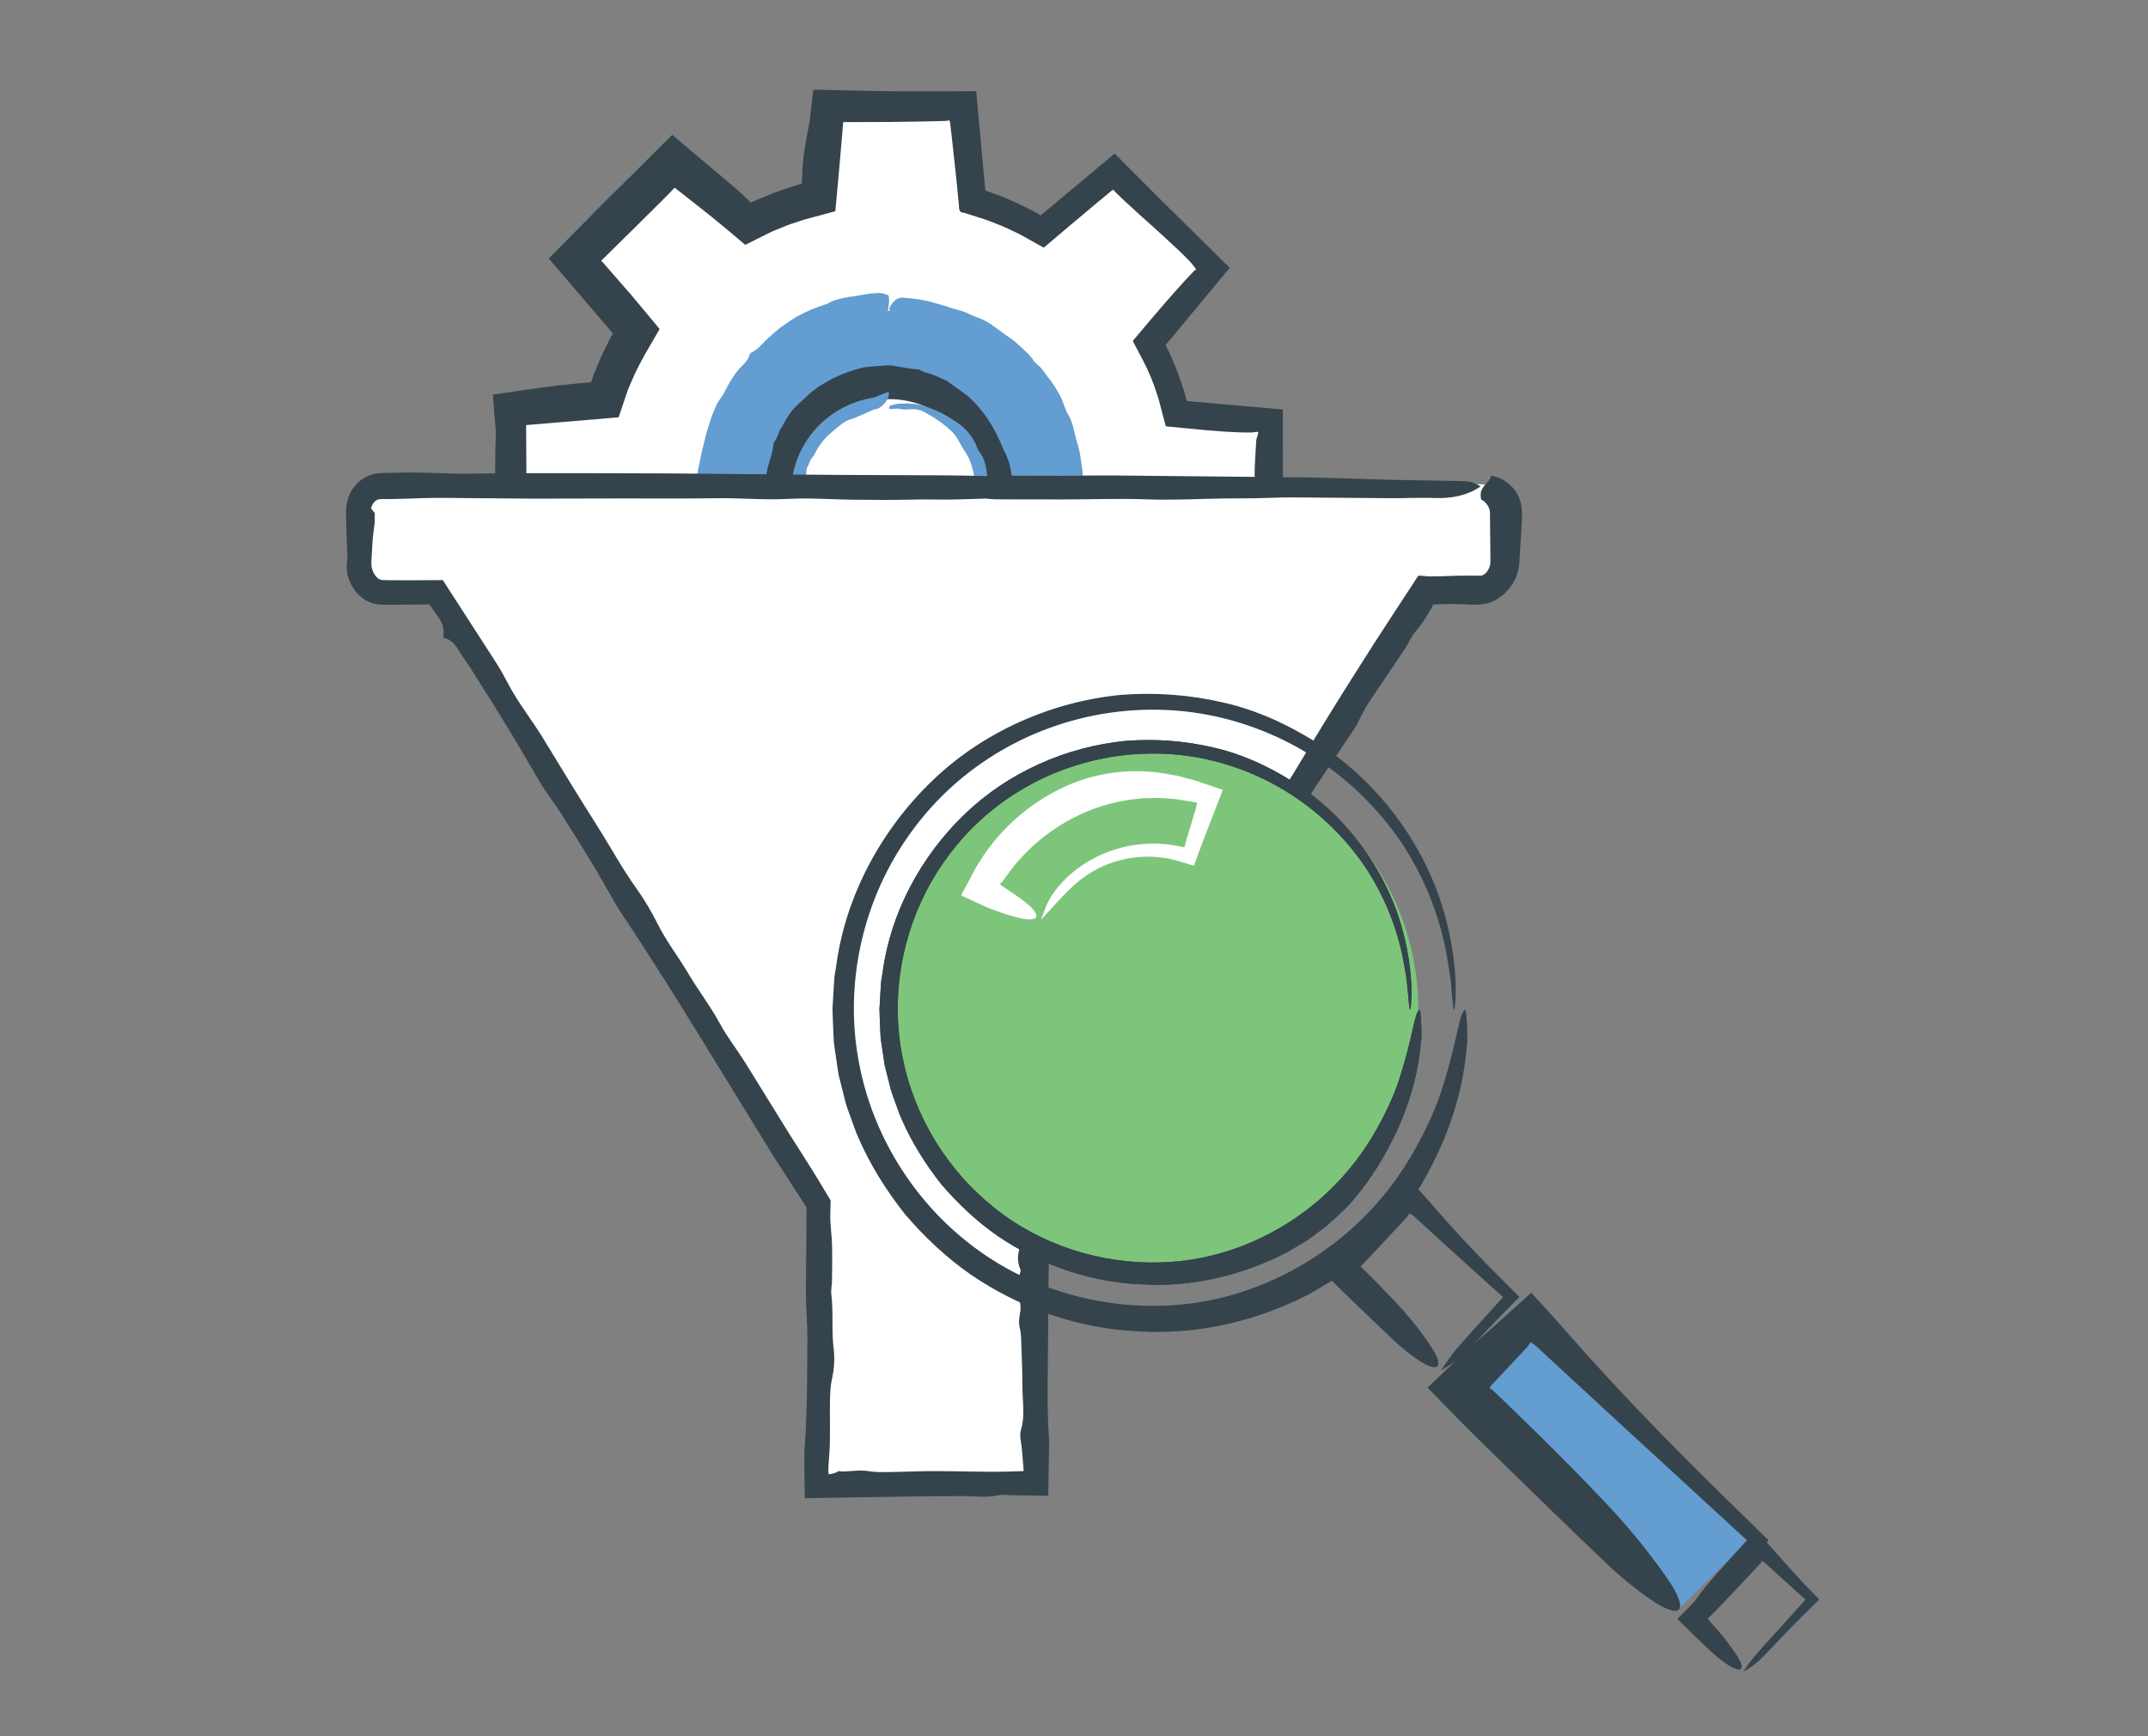 <?xml version="1.0" encoding="utf-8"?>
<!-- Generator: Adobe Illustrator 16.0.0, SVG Export Plug-In . SVG Version: 6.00 Build 0)  -->
<!DOCTYPE svg PUBLIC "-//W3C//DTD SVG 1.1//EN" "http://www.w3.org/Graphics/SVG/1.1/DTD/svg11.dtd">
<svg version="1.1" id="Layer_2" xmlns="http://www.w3.org/2000/svg" xmlns:xlink="http://www.w3.org/1999/xlink" x="0px" y="0px"
	 width="235px" height="190px" viewBox="0 0 235 190" enable-background="new 0 0 235 190" xml:space="preserve">
<rect x="0" y="0" width="235" height="190" fill="#808080" stroke="none"/>
<g>
	<g>
		<g>
			<g>
				<path fill="#FFFFFF" d="M104.179,94.676H88.992l-0.88-10.624c-2.669-0.783-5.206-1.904-7.58-3.343l-7.846,6.641L61.952,76.612
					l6.887-8.136c-1.33-2.439-2.331-5.021-2.994-7.723l-10.244-0.853l0.002-15.187l10.626-0.887
					c0.783-2.666,1.903-5.201,3.337-7.572l-6.638-7.848l10.739-10.734l8.136,6.89c2.434-1.331,5.019-2.33,7.72-2.993l0.854-10.246
					h15.183l0.89,10.629c2.657,0.784,5.199,1.901,7.572,3.338l7.848-6.637l10.731,10.733l-6.886,8.139
					c1.33,2.438,2.33,5.022,2.992,7.724l10.244,0.853v15.188l-10.625,0.885c-0.787,2.662-1.904,5.205-3.345,7.574l6.638,7.848
					L120.885,88.33l-8.137-6.889c-2.436,1.33-5.021,2.332-7.722,2.999L104.179,94.676z"/>
				<g>
					<g>
						<path fill="#35434C" d="M86.943,85.922c-0.049-0.106-0.102-0.314-0.135-0.339l-0.094-0.115
							c-0.054-0.068-0.092-0.124-0.118-0.181c-0.021-0.06-0.147-0.035-0.2-0.068c-0.079-0.024-0.106-0.041-0.222-0.093
							c-0.54-0.19-1.049-0.462-1.558-0.721c-0.509-0.261-1.018-0.508-1.506-0.79c-0.555-0.311-1.067-0.583-1.572-0.829
							c-0.11-0.054-0.285-0.14-0.348-0.156c-0.053-0.011-0.105-0.016-0.156-0.011c-0.102,0.01-0.193,0.055-0.25,0.163
							c-0.051,0.058-0.081,0.18-0.126,0.219c-0.023,0.022-0.05,0.035-0.083,0.042c-0.022,0.008-0.024-0.003-0.067,0.017
							c-0.075,0.044-0.146,0.086-0.213,0.125c-1.138,0.61-2.207,1.336-3.248,2.117c-1.105,0.835-1.816,1.417-3.603,2.896
							l-0.822,0.678c-5.3-5.431-6.787-6.898-12.179-12.2l3.194-3.868l2.521-3.098l0.629-0.775L67,68.667l0.123-0.162
							c0.292-0.195-0.01-0.462-0.113-0.69l-0.208-0.388c-0.084-0.151-0.162-0.307-0.23-0.467l-0.429-0.949
							c-0.301-0.627-0.545-1.277-0.785-1.931l-0.303-0.812l-0.217-0.7L64.751,62.3c-0.025-0.092-0.042-0.193-0.159-0.164
							l-0.849-0.056l-1.653-0.13l-7.974-0.684l0.074-11.992c0.002-0.907,0.128-1.768,0.002-2.691
							c-0.1-1.055-0.186-2.197-0.261-3.405c1.752-0.252,3.503-0.504,5.259-0.757c1.249-0.174,2.505-0.315,3.766-0.438l1.661-0.151
							c0.017-0.003,0.04,0.009,0.05-0.03l0.01-0.021l0.006-0.012l0.072-0.21c0.102-0.324,0.228-0.639,0.361-0.951
							c0.269-0.623,0.498-1.264,0.801-1.871l0.822-1.679l0.311-0.545c0.018-0.036-0.031-0.052-0.044-0.078l-1.125-1.32l-5.845-6.827
							l6.429-6.504l3.154-3.108l3.925-3.924l6.22,5.257c0.226,0.191,0.467,0.367,0.683,0.565l1.375,1.271
							c0.332,0.298,0.186,0.19,0.231,0.245c0.011,0.019,0.02,0.063,0.043,0.067c0.025-0.001,0.056-0.004,0.089-0.01l0.025-0.005
							c0.014-0.004-0.008,0.01,0.096-0.04l0.449-0.211l1.842-0.743c0.615-0.243,1.251-0.431,1.874-0.652
							c0.311-0.113,0.626-0.213,0.946-0.295l0.227-0.066c0.126-0.005,0.093-0.117,0.088-0.195c-0.014,0.08,0.015-0.363,0.029-0.655
							l0.045-0.941c0.043-1.007,0.206-2.017,0.392-3.029l0.283-1.521l0.067-0.381l0.032-0.191l0.042-0.313l0.159-1.311l0.197-1.789
							l5.19,0.122l3.795,0.057l3.797,0.009l5.04-0.022l0.934,10.177l0.043,0.424l0.032,0.256c0.094,0.114,0.326,0.119,0.476,0.189
							c1.365,0.469,2.776,1.074,4.1,1.743c0.339,0.157,0.668,0.333,0.99,0.524l0.337,0.197c0.055,0.018,0.117,0.102,0.166,0.064
							l0.144-0.117l0.381-0.313l7.542-6.318l4.714,4.729l7.878,7.779l-5.351,6.446l-1.126,1.369l-0.427,0.491
							c-0.029,0.051-0.117,0.094-0.1,0.152l0.087,0.182l0.357,0.73l0.519,1.23c0.364,0.813,0.627,1.665,0.918,2.505
							c0.072,0.211,0.146,0.42,0.2,0.636l0.114,0.428c0.044,0.133,0.055,0.311,0.128,0.411l10.493,0.925l-0.001,1.394l0.035,16.404
							l-7.188,0.631l-2.937,0.264l-0.718,0.069c-0.036,0.007-0.081,0.002-0.109,0.019l-0.035,0.117l-0.07,0.23l-0.104,0.325
							c-0.063,0.18-0.109,0.365-0.185,0.54l-0.417,1.063c-0.262,0.716-0.594,1.402-0.918,2.092
							c-0.164,0.345-0.313,0.696-0.507,1.025l-0.221,0.419l-0.072,0.141c-0.019,0.046,0.056,0.078,0.078,0.117l0.221,0.238
							l6.734,7.792l-2.5,2.528c-1.258,1.279-2.571,2.45-3.83,3.704l-5.081,5.14c-0.513,0.521-1.029,1.047-1.548,1.574
							c-0.837-0.698-1.676-1.398-2.502-2.089l-0.447-0.39l-0.33-0.305c-0.216-0.204-0.424-0.413-0.621-0.628
							c-0.949-1.029-1.97-1.975-3.013-2.896l-1.271-1.111l-0.155-0.138l-0.078-0.07l-0.095,0.042l-0.39,0.175l-0.425,0.198
							c-0.166,0.083-0.339,0.153-0.513,0.22l-1.04,0.41c-0.686,0.291-1.404,0.491-2.111,0.72c-0.354,0.113-0.708,0.224-1.071,0.304
							l-0.598,0.124l-0.286,0.058c-0.027,0.076-0.033,0.17-0.052,0.258l-0.098,0.598c-0.372,2.854-0.786,5.715-1.264,8.593
							c-0.007-0.862-0.014-1.723-0.021-2.588c0.004-0.88,0.009-1.762,0.051-2.646l0.137-3.001l0.072-1.556l0.02-0.405
							c0.008-0.063-0.006-0.146,0.021-0.194l0.187-0.061l0.757-0.242c2.007-0.616,3.739-1.386,5.533-2.347l0.791-0.43l0.401-0.219
							l0.202-0.109c0.069-0.053,0.119,0.064,0.181,0.089l1.392,1.106l2.359,1.86c1.5,1.181,3.409,2.713,4.135,3.252l0.686-0.748
							l2.232-2.337l2.366-2.433l4.089-4.167l-2.663-3.072l-2.037-2.334l-1.332-1.532l-0.392-0.451l-0.196-0.227
							c-0.064-0.075,0.063-0.169,0.085-0.252l0.565-1.033l0.518-0.946c0.123-0.216,0.23-0.439,0.33-0.667l0.62-1.354l0.541-1.387
							c0.086-0.233,0.187-0.46,0.261-0.696l0.278-0.871l0.567-1.754c0.596-0.077,1.225-0.115,1.838-0.175l2.49-0.218
							c1.545-0.131,3.092-0.251,4.638-0.352l1.374-0.081l-0.003-0.863l-0.049-2.013c-0.052-1.341-0.146-2.681-0.303-4.022
							c-0.18-1.523,0.02-3.208,0.088-4.814l0.02-0.29c0.008-0.059,0.018-0.069,0.028-0.109l0.073-0.22
							c0.052-0.159,0.104-0.354,0.123-0.528c-0.089-0.021-0.194-0.027-0.306-0.011c-0.23,0.126-2.059,0.046-3.311-0.029l-2.03-0.154
							l-2.091-0.202l-1.709-0.164l-0.424-0.042l-0.211-0.021c-0.082,0.007-0.055-0.117-0.087-0.169l-0.218-0.825l-0.413-1.563
							c-0.072-0.316-0.17-0.625-0.276-0.932c-0.387-1.237-0.877-2.444-1.478-3.592l-1.139-2.175
							c-0.104-0.102,0.058-0.173,0.101-0.258l0.204-0.247L124.7,36.4l0.815-0.975l1.991-2.328c1.263-1.44,3.055-3.443,3.352-3.638
							l-0.472-0.61c-0.017-0.029-0.179-0.201-0.277-0.308l-0.343-0.355l-0.709-0.695c-0.486-0.452-0.974-0.906-1.457-1.355
							c-1.021-0.952-2.072-1.875-3.11-2.81l-1.541-1.417l-0.753-0.724c-0.083-0.079-0.145-0.141-0.216-0.219l-0.199-0.217
							l-0.423,0.331l-1.31,1.087l-2.802,2.35l-1.595,1.348l-1.173,0.995c-0.099,0.077-0.195,0.18-0.295,0.235l-0.333-0.186
							l-0.665-0.371l-1.277-0.712c-0.251-0.146-0.509-0.28-0.774-0.397c-0.528-0.241-1.046-0.505-1.581-0.728l-1.622-0.631
							l-2.481-0.794c-0.7,0.003-0.473-0.736-0.582-1.209l-0.143-1.506l-0.189-1.817l-0.394-3.634l-0.192-1.667
							c-0.027-0.11-0.055-0.204-0.081-0.281l-0.2,0.04c-0.054,0.01-0.065,0.02-0.143,0.028l-0.875,0.025l-1.751,0.041l-3.505,0.05
							l-5.142,0.018l-0.343,4.001l-0.205,2.311l-0.157,1.713l-0.101,1.104l-0.05,0.55l-0.007,0.068
							c-0.019,0.009-0.043,0.013-0.064,0.02l-0.134,0.036l-0.266,0.072l-2.12,0.572l-0.624,0.163
							c-0.176,0.047-0.346,0.111-0.52,0.166c-0.688,0.234-1.391,0.432-2.056,0.728l-1.01,0.412
							c-0.386,0.166-0.495,0.235-1.276,0.621l-0.953,0.478l-0.477,0.239l-0.238,0.119c-0.039,0.019-0.079,0.043-0.118,0.057
							l-0.103-0.087l-1.643-1.388l-1.925-1.589l-1.809-1.431l-1.895-1.489c-0.444-0.361-0.293-0.22-0.344-0.251
							c-0.015-0.001-0.025,0-0.033,0.001c-0.149,0.262-7.781,7.739-8,7.966l0.035,0.035l0.018,0.015l0.388,0.45l1.714,1.96
							c0.756,0.854,1.495,1.725,2.222,2.605l1.01,1.213l0.542,0.653l0.27,0.326c0.066,0.11,0.259,0.21,0.116,0.339L70.549,38.8
							c-0.51,0.938-1.03,1.881-1.434,2.875l-0.32,0.739c-0.057,0.122-0.096,0.251-0.142,0.377l-0.159,0.459l-0.516,1.528
							l-0.255,0.763c-0.001,0.178-0.185,0.129-0.311,0.151l-0.406,0.032l-9.445,0.794l0.06,11.433l0.008,0.083l0.109-0.005
							l0.024-0.002l0.012-0.002l0.171,0.013l0.726,0.051l2.903,0.205l2.902,0.213l2.833,0.229l0.179,0.015
							c0.03,0.041,0.036,0.109,0.055,0.163l0.096,0.342l0.192,0.685l0.382,1.369l0.18,0.654c0.04,0.167,0.104,0.326,0.157,0.489
							l0.331,0.973c0.197,0.658,0.499,1.276,0.744,1.918c0.121,0.324,0.267,0.626,0.424,0.943l0.933,1.895l0.231,0.471
							c0.017,0.039,0.045,0.079,0.052,0.117l-0.088,0.102l-0.174,0.202l-0.697,0.808l-1.136,1.313l-2.887,3.322l-1.425,1.676
							l-0.145,0.174l-0.035,0.046l-0.06,0.09l0.048,0.036l0.076,0.057l0.034,0.026l0.262,0.256l1.301,1.292l2.572,2.608l2.543,2.632
							l1.154,1.211l0.182,0.242l0.152-0.094l0.084-0.054l0.052-0.034l0.225-0.182l1.799-1.456l3.863-3.175l0.839-0.703l0.419-0.351
							l0.104-0.088c0.036-0.021,0.078,0.033,0.116,0.046l0.236,0.134l1.887,1.069c0.741,0.449,1.432,0.717,2.15,1.084
							c0.727,0.309,1.459,0.609,2.201,0.879l1.772,0.579l0.516,0.169l0.258,0.084l0.129,0.042l0.064,0.021l0.007,0.067l0.093,1.089
							l0.779,9.008l0.578,0.006c3.095,0.014,6.188,0.178,9.275,0.321c1.993,0.093,3.167,0.764,3.713,1.795
							c0.27,0.511-0.188,1.011-1.213,1.058c-2.493,0.117-5.065,0.396-7.482,0.188c-1.065-0.092-2.136-0.103-3.206-0.091
							c-1.575,0.016-3.152,0.031-4.724,0.047c-0.098-1.189-0.189-2.479-0.234-3.579c-0.011-0.69,0.009-1.38,0.076-2.07
							c0.067-0.695-0.295-1.649-0.521-2.436c-0.271-0.946-0.259-1.7,0.156-2.332L86.943,85.922z"/>
					</g>
				</g>
			</g>
		</g>
		<g>
			<path fill="#649DD0" d="M97.278,33.998c10.894,0,19.722,8.828,19.722,19.719c0,10.895-8.828,19.723-19.722,19.723
				c-10.891,0-19.719-8.828-19.719-19.723C77.56,42.826,86.388,33.998,97.278,33.998z"/>
			<g>
				<path fill="#639DD1" d="M113.145,39.563c0.215,0.209,0.45,0.402,0.661,0.616c0.201,0.224,0.394,0.456,0.556,0.708
					c0.177,0.275,0.379,0.521,0.592,0.77c0.41,0.537,0.734,1.139,1.067,1.726c0.346,0.718,0.515,1.515,0.947,2.173
					c0.408,0.77,0.54,1.628,0.754,2.448c0.162,0.566,0.351,1.131,0.44,1.714l0.262,1.752c0.056,1.06,0.204,2.124,0.096,3.188
					c-0.024,1.115-0.296,2.201-0.465,3.296c-0.166,0.691-0.174,1.436-0.414,2.113c-0.343,0.717-0.571,1.472-0.884,2.194
					c-0.35,0.703-0.614,1.459-1.097,2.089c-0.295,0.417-0.553,0.854-0.82,1.288l-0.884,1.246c-0.44,0.624-0.969,1.181-1.475,1.754
					c-0.198,0.227-0.484,0.366-0.746,0.52c-0.677,0.381-1.066,1.08-1.722,1.485c-0.516,0.351-1.034,0.692-1.593,0.972
					c-0.55,0.289-1.071,0.623-1.641,0.869c-0.392,0.19-0.805,0.332-1.208,0.488c-0.408,0.146-0.825,0.263-1.206,0.488
					c-0.436,0.253-0.942,0.393-1.461,0.343c-0.72-0.061-1.31,0.362-2,0.368c-0.721,0.022-1.406,0.384-2.149,0.232
					c-0.514-0.089-1.03,0.118-1.551,0.118l-2.028-0.183c-0.668-0.126-1.331-0.252-2.002-0.343c-0.658-0.142-1.284-0.393-1.91-0.616
					c-0.325-0.134-0.718-0.086-1.067-0.178c-0.41-0.123-0.817-0.265-1.197-0.465c-0.14-0.073-0.236-0.258-0.391-0.271
					c-0.678-0.069-1.182-0.526-1.843-0.667c-0.375-0.065-0.645-0.333-0.81-0.723c-0.11-0.238-0.296-0.416-0.477-0.578
					c-0.464-0.415-1.051-0.677-1.436-1.19c-0.292-0.393-0.518-0.871-1.249-0.763c-0.17-0.354-0.651-0.405-0.77-0.823
					c-0.064-0.253-0.247-0.433-0.419-0.608c-0.375-0.356-0.716-0.747-1.038-1.153c-0.56-0.688-0.865-1.536-1.393-2.241
					c-0.41-0.646-0.686-1.362-1.341-1.908c-0.083-0.079-0.147-0.207-0.099-0.321c0.289-0.678-0.215-1.064-0.392-1.578
					c-0.107-0.44-0.281-0.863-0.446-1.292c-0.082-0.214-0.127-0.458-0.336-0.614c-0.297-0.247,0.069-0.564-0.052-0.809
					c-0.112-0.229-0.373-0.431-0.432-0.673c-0.039-0.163,0.159-0.363,0.273-0.581c-0.323-0.172-0.438-0.418-0.22-0.719
					c0.13-0.175,0.148-0.339-0.056-0.521c-0.15-0.136-0.15-0.349-0.14-0.527c0.05-0.883,0.319-1.747,0.407-2.606
					c0.243-1.08,0.41-2.16,0.712-3.217c0.14-0.684,0.347-1.346,0.563-2.011c0.186-0.677,0.457-1.32,0.744-1.961
					c0.1-0.231,0.249-0.438,0.375-0.654c0.125-0.192,0.288-0.364,0.394-0.565l0.608-1.159c0.222-0.376,0.468-0.737,0.707-1.104
					c0.127-0.192,0.291-0.357,0.433-0.538c0.41-0.47,0.928-0.83,1.117-1.501c0.036-0.116,0.11-0.219,0.214-0.271
					c0.683-0.327,1.124-0.891,1.634-1.404c0.516-0.461,1.028-0.94,1.582-1.367c0.575-0.395,1.143-0.813,1.748-1.168
					c0.508-0.272,1.028-0.522,1.552-0.764c0.533-0.22,1.088-0.387,1.628-0.586c0.066-0.023,0.142-0.027,0.2-0.068
					c0.471-0.335,1.021-0.452,1.559-0.586l0.816-0.166c0.277-0.029,0.553-0.062,0.826-0.108l1.181-0.21
					c0.395-0.057,0.795-0.071,1.193-0.1c0.211-0.012,0.426,0.045,0.634,0.098c0.158,0.038,0.312,0.118,0.46,0.178
					c0.203,1.028-0.272,1.811-0.185,2.788c-0.51,0.364-0.968,0.536-1.48,0.444c-0.7-0.078-1.413-0.1-2.137-0.11
					c-0.12,0.008-0.227,0.1-0.34,0.146c-0.171,0.068-0.332,0.186-0.515,0.184c-0.462-0.004-0.878,0.158-1.27,0.383
					c-0.359,0.186-0.668,0.474-1.133,0.412c-0.213-0.031-0.332,0.238-0.515,0.316c-0.618,0.287-1.27,0.517-1.85,0.885
					c-0.136,0.079-0.242,0.209-0.353,0.326c-0.098,0.104-0.156,0.263-0.274,0.329c-0.344,0.2-0.66,0.443-0.997,0.659
					c-0.333,0.221-0.675,0.436-0.972,0.705c-0.092,0.076-0.151,0.191-0.23,0.282l-0.608,0.701c-0.183,0.251-0.363,0.503-0.554,0.743
					c-0.157,0.199-0.411,0.318-0.579,0.512c-0.148,0.183-0.15,0.484-0.327,0.635c-0.341,0.313-0.607,0.687-0.79,1.108
					c-0.185,0.421-0.356,0.84-0.633,1.203c-0.467,0.747-0.943,1.521-1.172,2.386c-0.104,0.34-0.182,0.687-0.254,1.032
					c-0.046,0.354-0.103,0.701-0.218,1.036c-0.281,0.698-0.367,1.447-0.49,2.184c-0.092,1.099-0.075,2.202,0.022,3.295l0.023,0.662
					l0.074,0.657c0.056,0.438,0.069,0.886,0.174,1.315c0.131,0.513,0.224,1.037,0.347,1.555c0.177,0.501,0.382,0.995,0.673,1.444
					c0.045,0.066,0.088,0.133,0.118,0.204l0.623,1.652c0.052,0.105,0.049,0.261,0.173,0.305c0.453,0.162,0.473,0.573,0.66,0.896
					c0.288,0.468,0.674,0.868,1.012,1.298c0.357,0.44,0.791,0.814,1.188,1.214c0.31,0.323,0.718,0.542,1.059,0.824
					c0.153,0.118,0.307,0.239,0.415,0.406c0.343,0.46,0.766,0.845,1.195,1.221c0.452,0.346,0.949,0.627,1.427,0.938
					c0.372,0.222,0.847,0.238,1.228,0.429c0.422,0.224,0.864,0.402,1.31,0.575c0.444,0.176,0.881,0.383,1.35,0.484
					c0.604,0.149,1.21,0.295,1.828,0.363c0.559,0.074,1.105,0.269,1.675,0.294c1.751,0.267,3.566,0.207,5.312-0.155
					c0.62-0.192,1.276-0.292,1.857-0.605c0.105-0.053,0.227-0.066,0.344-0.091c0.444-0.102,0.928-0.126,1.347-0.315
					c0.551-0.235,1.127-0.438,1.633-0.768c0.189-0.113,0.349-0.276,0.522-0.411c0.127-0.098,0.247-0.207,0.392-0.274
					c0.572-0.287,1.134-0.609,1.687-0.952c0.598-0.479,1.214-0.956,1.735-1.525c0.167-0.178,0.276-0.407,0.453-0.572
					c0.181-0.169,0.182-0.415-0.14-0.857c0.473,0.178,0.803,0.242,0.949-0.01c0.352-0.598,0.759-1.148,1.081-1.758
					c0.478-0.74,0.832-1.546,1.214-2.337c0.166-0.405,0.296-0.826,0.438-1.241c0.153-0.411,0.249-0.839,0.313-1.273
					c0.061-0.358,0.188-0.694,0.32-1.033c0.102-0.344,0.194-0.693,0.23-1.054l0.093-0.858l0.027-0.863
					c0.033-0.574,0.063-1.148,0.009-1.723c-0.036-0.463-0.022-0.931-0.091-1.389l-0.187-1.381c-0.396-2.427-1.244-4.82-2.625-6.899
					c-0.548-0.734-1.046-1.504-1.625-2.223c-0.135-0.182-0.331-0.309-0.49-0.467c-0.124-0.134-0.254-0.263-0.391-0.385l-0.762-0.705
					c-0.41-0.4-0.931-0.663-1.366-1.03c-1.584-1.192-3.346-2.158-5.227-2.862c-0.921-0.283-1.82-0.712-2.789-0.899
					c-0.358-0.077-0.716-0.176-1.08-0.222l-1.098-0.119c-0.146-0.018-0.3-0.04-0.433-0.142c-0.104-0.078-0.181-0.286-0.3-0.48
					c0.411-0.923,1.014-1.287,1.605-1.194c0.576,0.066,1.147,0.085,1.716,0.186c0.571,0.098,1.138,0.213,1.689,0.391
					c0.552,0.173,1.123,0.277,1.657,0.5c0.408,0.153,0.845,0.231,1.266,0.362c0.382,0.103,0.722,0.307,1.085,0.455
					c0.412,0.183,0.85,0.322,1.265,0.51c0.404,0.206,0.802,0.429,1.159,0.706c0.423,0.309,0.824,0.604,1.234,0.903
					c0.408,0.302,0.861,0.55,1.228,0.907c0.6,0.548,1.228,1.069,1.744,1.699c0.092,0.104,0.144,0.242,0.214,0.365L113.145,39.563z"
					/>
			</g>
		</g>
		<g>
			<g>
				<path fill="#FFFFFF" d="M97.278,41.438c6.78,0,12.276,5.502,12.276,12.279c0,6.779-5.496,12.277-12.276,12.277
					c-6.782,0-12.276-5.498-12.276-12.277C85.002,46.939,90.496,41.438,97.278,41.438z"/>
				<g>
					<path fill="#639DD1" d="M97.278,42.122c0.063-0.261,0.093-0.459,0.142-0.537c0.118-0.185,0.248-0.354,0.384-0.455
						c0.468-0.359,0.978-0.56,1.475-0.493c0.479,0.032,0.958,0.081,1.438,0.163c0.485,0.054,0.956,0.185,1.416,0.347
						c0.493,0.147,0.952,0.393,1.383,0.678c0.699,0.525,1.432,0.967,2.121,1.491c0.412,0.324,0.791,0.691,1.139,1.082
						c0.643,0.794,1.3,1.571,1.787,2.465c0.313,0.5,0.63,1.015,0.762,1.599c0.092,0.565,0.38,1.056,0.432,1.619
						c0.022,0.359,0.218,0.676,0.321,1.02c0.226,0.959,0.33,1.967,0.077,2.938c-0.095,0.334-0.138,0.667-0.166,1.001l-0.146,0.999
						c-0.056,0.434-0.396,0.787-0.119,1.311c0.016,0.031,0.001,0.061-0.023,0.081c-0.649,0.479-0.59,1.183-0.933,1.756
						c-0.289,0.57-0.548,1.159-0.858,1.731c-0.206,0.31-0.415,0.62-0.647,0.91c-0.246,0.279-0.539,0.521-0.857,0.726
						c-0.615,0.344-1.091,0.799-1.536,1.342c-0.188,0.234-0.421,0.418-0.673,0.569l-0.885,0.566c-0.308,0.169-0.61,0.35-0.903,0.563
						c-0.56,0.343-1.228,0.45-1.863,0.566c-0.436,0.11-0.869,0.233-1.32,0.265c-0.489,0.068-0.984,0.038-1.473,0.005
						c-0.111-0.006-0.224-0.064-0.334-0.059c-0.442,0.005-0.885-0.031-1.328-0.044c-0.441-0.043-0.88-0.121-1.317-0.189
						c-0.404-0.1-0.782-0.294-1.181-0.394c-0.608-0.215-1.25-0.357-1.829-0.661c-0.407-0.176-0.759-0.452-1.113-0.711
						c-0.067-0.048-0.127-0.108-0.199-0.147c-0.516-0.306-1.068-0.591-1.512-1.009c-0.293-0.275-0.511-0.626-0.735-0.956
						c-0.303-0.391-0.612-0.768-0.88-1.179c-0.254-0.337-0.454-0.708-0.655-1.077c-0.221-0.357-0.387-0.742-0.59-1.109
						c-0.167-0.286-0.339-0.582-0.517-0.886c-0.18-0.297-0.373-0.596-0.5-0.92c-0.028-0.063,0.004-0.143,0.005-0.213
						c0.002-0.1,0.055-0.214-0.008-0.293c-0.235-0.277-0.297-0.603-0.343-0.926c-0.041-0.326-0.069-0.651-0.097-0.977
						c-0.037-0.303-0.099-0.608-0.127-0.916c-0.015-0.782,0.003-1.571,0.137-2.351c0.141-0.877,0.417-1.725,0.721-2.56
						c0.246-0.579,0.4-1.22,0.758-1.753c0.39-0.665,0.942-1.211,1.438-1.782c0.717-0.832,1.519-1.596,2.415-2.241
						c0.349-0.24,0.723-0.445,1.088-0.661c0.378-0.192,0.772-0.352,1.162-0.515c0.4-0.138,0.784-0.309,1.16-0.523
						c0.385-0.185,0.775-0.381,1.173-0.588c0.433-0.19,0.912-0.172,1.367-0.267c0.415-0.057,0.84-0.115,1.257-0.172
						c0.025-0.003,0.053,0.057,0.114,0.131c-0.055,0.106-0.089,0.232-0.127,0.245c-0.367,0.112-0.724,0.229-1.079,0.302
						c-0.463,0.125-0.917,0.27-1.363,0.408c-0.436,0.188-0.875,0.337-1.288,0.551l-0.071,0.041c-0.78,0.343-1.534,0.737-2.205,1.246
						c-0.894,0.626-1.65,1.422-2.273,2.279c-0.619,0.885-1.161,1.767-1.735,2.647c-0.17,0.308-0.397,0.599-0.47,0.952
						c-0.202,1.349-0.879,2.568-0.73,3.942c0.109,1.106,0.08,2.215,0.422,3.269c0.078,0.228,0.177,0.448,0.271,0.667
						c0.118,0.211,0.232,0.421,0.319,0.64c0.625,1.531,1.459,3.002,2.634,4.226c0.464,0.5,1.038,0.873,1.59,1.263
						c0.362,0.227,0.658,0.589,1.074,0.733c0.541,0.246,1.077,0.513,1.659,0.646c0.198,0.025,0.365,0.161,0.55,0.246
						c0.058,0.027,0.111,0.073,0.175,0.073c0.771-0.011,1.479,0.184,2.232,0.313c0.511,0.128,1.026-0.016,1.539-0.011
						c0.411-0.043,0.832-0.053,1.244-0.12c1.075-0.245,2.108-0.643,3.078-1.16c0.366-0.221,0.756-0.411,1.11-0.655l0.712-0.565
						l0.663-0.62c0.327-0.276,0.64-0.574,0.935-0.889c0.299-0.407,0.58-0.831,0.802-1.281c0.046-0.09,0.078-0.188,0.142-0.267
						c0.373-0.43,0.349-1.052,0.762-1.466c0.036-1.143,0.584-2.075,0.689-3.171c0.025-0.344,0.155-0.685,0.22-1.036
						c0.072-0.438,0.062-0.885,0.064-1.331c-0.094-1.281-0.408-2.547-0.912-3.738c-0.762-1.775-1.954-3.396-3.506-4.6
						c-1.45-1.151-3.182-2.01-5.036-2.306c-0.53-0.09-1.084,0.065-1.606,0.187C97.613,42.171,97.468,42.301,97.278,42.122z"/>
				</g>
			</g>
			<g>
				<path fill="#35434C" d="M97.278,68.23c-8.001,0-14.512-6.508-14.512-14.512c0-8.002,6.511-14.514,14.512-14.514
					c8.005,0,14.515,6.512,14.515,14.514S105.283,68.23,97.278,68.23z M97.278,43.676c-5.538,0-10.047,4.504-10.047,10.041
					c0,5.543,4.507,10.053,10.047,10.053c5.536,0,10.046-4.506,10.046-10.053C107.324,48.18,102.815,43.676,97.278,43.676z"/>
				<g>
					<g>
						<path fill="#639DD1" d="M97.278,42.991c-0.059,0.267-0.079,0.468-0.119,0.55c-0.095,0.196-0.189,0.376-0.285,0.489
							c-0.335,0.386-0.636,0.637-0.967,0.729c-0.323,0.062-0.63,0.188-0.927,0.327c-0.304,0.116-0.585,0.281-0.881,0.398
							c-0.32,0.106-0.598,0.304-0.945,0.368c-0.57,0.152-1.048,0.508-1.491,0.88c-0.266,0.231-0.531,0.463-0.813,0.683
							c-0.524,0.455-0.978,0.996-1.347,1.587c-0.243,0.335-0.333,0.743-0.635,1.053c-0.266,0.313-0.326,0.714-0.535,1.061
							c-0.127,0.228-0.088,0.503-0.131,0.75c-0.068,0.702-0.147,1.374-0.346,2.09c-0.063,0.249-0.081,0.503-0.073,0.754
							c0.03,0.249,0.08,0.496,0.12,0.743c0.044,0.313-0.043,0.687,0.4,0.887c0.026,0.012,0.025,0.035,0.013,0.06
							c-0.284,0.591,0.121,0.997,0.313,1.438c0.158,0.462,0.523,0.813,0.798,1.2c0.181,0.21,0.359,0.417,0.514,0.645
							c0.165,0.218,0.325,0.441,0.437,0.721c0.23,0.488,0.625,0.873,1.161,1.018c0.226,0.063,0.385,0.218,0.584,0.314
							c0.449,0.266,0.913,0.511,1.436,0.604c0.482,0.052,0.858,0.393,1.323,0.514c0.314,0.106,0.642,0.146,0.967,0.206
							c0.352,0.093,0.708,0.172,1.073,0.235c0.083,0.017,0.165,0.084,0.25,0.088c0.338,0.005,0.676-0.034,1.013-0.049l1.003-0.147
							c0.308-0.068,0.636-0.066,0.946-0.146c0.471-0.173,0.926-0.384,1.363-0.621c0.309-0.137,0.624-0.263,0.931-0.418
							c0.058-0.029,0.124-0.044,0.176-0.082c0.364-0.3,0.704-0.626,1.043-0.941c0.224-0.207,0.561-0.302,0.79-0.518
							c0.301-0.25,0.573-0.532,0.809-0.845c0.43-0.517,0.832-1.079,1.073-1.715c0.11-0.249,0.149-0.526,0.179-0.802
							c0.032-0.273,0.058-0.544,0.06-0.815c0.001-0.053,0.063-0.091,0.094-0.137c0.044-0.064,0.142-0.119,0.119-0.198
							c-0.167-0.543,0.093-0.993,0.083-1.496c-0.011-0.233-0.046-0.465-0.046-0.694c-0.049-0.584-0.114-1.16-0.236-1.727
							c-0.128-0.638-0.299-1.269-0.56-1.866c-0.21-0.415-0.471-0.801-0.719-1.185c-0.265-0.479-0.507-0.991-0.862-1.424
							c-0.517-0.626-1.174-1.111-1.825-1.576l-0.782-0.499l-0.813-0.455c-0.279-0.14-0.591-0.203-0.898-0.245
							c-0.315-0.02-0.638,0.011-0.946,0.031c-0.331,0.046-0.632-0.073-0.949-0.102c-0.29,0.006-0.578,0.046-0.862,0.062
							c-0.017,0.001-0.033-0.061-0.076-0.141c0.037-0.102,0.063-0.226,0.092-0.233c0.264-0.081,0.538-0.166,0.815-0.207
							c0.359-0.029,0.725-0.036,1.096-0.041c0.363,0.035,0.741,0.043,1.111,0.104l0.065,0.009c0.674,0.157,1.337,0.387,1.982,0.674
							c0.86,0.349,1.638,0.87,2.436,1.411c0.802,0.564,1.431,1.352,1.871,2.227c0.132,0.307,0.2,0.638,0.424,0.896
							c0.824,1.057,0.739,2.428,1.025,3.657c0.263,1.067-0.002,2.146-0.167,3.202c-0.04,0.232-0.06,0.473-0.084,0.714
							c-0.045,0.235-0.095,0.472-0.171,0.699c-0.556,1.604-1.633,2.987-2.915,4.039c-0.507,0.432-1.006,0.877-1.574,1.228
							c-0.373,0.208-0.784,0.334-1.154,0.527c-0.494,0.306-1.067,0.413-1.583,0.681c-0.179,0.074-0.391,0.035-0.583,0.047
							c-0.061,0.003-0.126-0.012-0.18,0.018c-0.652,0.351-1.403,0.361-2.115,0.27c-0.506-0.021-0.966-0.039-1.448-0.059
							c-0.386-0.062-0.763-0.178-1.144-0.242c-1.001-0.222-1.98-0.547-2.896-1.019c-0.348-0.201-0.68-0.43-1.014-0.65
							c-0.464-0.322-0.935-0.642-1.342-1.04c-0.305-0.265-0.498-0.634-0.777-0.918c-0.292-0.364-0.642-0.692-0.916-1.079
							c-0.056-0.077-0.125-0.146-0.163-0.235c-0.224-0.467-0.657-0.844-0.715-1.395c-0.754-0.827-0.752-1.966-0.897-2.982
							c-0.045-0.334,0.077-0.679,0.099-1.009c0.03-0.415,0.124-0.824,0.151-1.232c0.164-1.176,0.496-2.322,1.014-3.379
							c0.782-1.574,1.942-2.946,3.363-3.938c1.337-0.952,2.882-1.579,4.481-1.853c0.453-0.082,0.888-0.368,1.366-0.503
							C96.964,42.976,97.101,42.831,97.278,42.991z"/>
					</g>
					<g>
						<path fill="#639DD1" d="M97.278,67.546c-0.076,0.26-0.109,0.458-0.168,0.535c-0.139,0.185-0.291,0.352-0.45,0.452
							c-0.549,0.357-1.14,0.552-1.719,0.47l-0.839-0.078l-0.835-0.136c-0.565-0.07-1.11-0.231-1.646-0.421
							c-0.574-0.174-1.106-0.464-1.615-0.783c-0.825-0.595-1.679-1.115-2.48-1.729c-0.479-0.38-0.924-0.807-1.335-1.259
							c-0.759-0.918-1.527-1.827-2.101-2.868c-0.369-0.584-0.727-1.19-0.902-1.864c-0.128-0.653-0.451-1.231-0.529-1.887
							c-0.038-0.417-0.249-0.793-0.367-1.196c-0.106-0.566-0.235-1.136-0.259-1.714c0.008-0.578-0.018-1.158,0.14-1.727
							c0.097-0.393,0.142-0.783,0.175-1.177l0.173-1.173c0.067-0.509,0.433-0.935,0.173-1.53c-0.015-0.035,0.001-0.07,0.027-0.095
							c0.687-0.586,0.662-1.4,1.06-2.075c0.334-0.673,0.656-1.355,1.025-2.023c0.244-0.361,0.492-0.723,0.764-1.065
							c0.288-0.329,0.625-0.617,0.987-0.869c0.7-0.428,1.262-0.966,1.806-1.578c0.229-0.265,0.502-0.481,0.798-0.657
							c0.347-0.221,0.689-0.45,1.042-0.662c0.362-0.195,0.72-0.402,1.067-0.643c0.664-0.384,1.437-0.535,2.183-0.676l0.766-0.196
							c0.26-0.048,0.521-0.087,0.782-0.117c0.573-0.085,1.154-0.06,1.729-0.029c0.131,0.006,0.262,0.063,0.392,0.056
							c0.521-0.006,1.042,0.038,1.563,0.055c0.519,0.051,1.033,0.144,1.549,0.224c0.476,0.116,0.924,0.33,1.394,0.448
							c0.716,0.255,1.467,0.434,2.146,0.791c0.479,0.208,0.896,0.525,1.318,0.825c0.08,0.056,0.15,0.124,0.236,0.17
							c0.321,0.157,0.604,0.374,0.91,0.561c0.304,0.189,0.601,0.393,0.856,0.644c0.345,0.324,0.617,0.72,0.888,1.104
							c0.363,0.455,0.731,0.897,1.049,1.382c0.302,0.396,0.542,0.831,0.782,1.266c0.263,0.421,0.46,0.874,0.696,1.31
							c0.205,0.345,0.391,0.697,0.587,1.054c0.201,0.354,0.417,0.709,0.558,1.094c0.03,0.074,0.002,0.165,0.004,0.247
							c0.003,0.116-0.046,0.248,0.021,0.343c0.251,0.332,0.32,0.714,0.374,1.095c0.05,0.382,0.091,0.764,0.118,1.146
							c0.04,0.357,0.104,0.716,0.135,1.077c0.006,0.46-0.009,0.921-0.018,1.383c-0.014,0.461-0.103,0.917-0.156,1.376
							c-0.169,1.029-0.491,2.024-0.853,3.002c-0.12,0.353-0.278,0.689-0.41,1.04c-0.128,0.354-0.29,0.692-0.496,1.006
							c-0.456,0.778-1.089,1.431-1.669,2.102c-0.84,0.978-1.788,1.865-2.84,2.622c-0.408,0.282-0.847,0.523-1.273,0.777
							c-0.442,0.228-0.905,0.416-1.359,0.612c-0.469,0.166-0.922,0.36-1.366,0.601c-0.45,0.21-0.917,0.427-1.385,0.646
							c-0.509,0.205-1.067,0.195-1.599,0.304c-0.486,0.061-0.98,0.122-1.47,0.183c-0.029,0.004-0.061-0.056-0.133-0.13
							c0.063-0.107,0.104-0.233,0.149-0.246c0.43-0.116,0.85-0.235,1.269-0.312c0.545-0.136,1.081-0.293,1.608-0.445
							c0.516-0.21,1.037-0.375,1.527-0.617l0.086-0.047c0.926-0.393,1.82-0.85,2.623-1.438c1.068-0.724,1.979-1.651,2.744-2.648
							c0.762-1.03,1.422-2.078,2.099-3.134c0.201-0.369,0.458-0.723,0.561-1.137c0.306-1.589,1.044-3.067,0.908-4.701
							c-0.093-1.323-0.088-2.65-0.481-3.914c-0.091-0.273-0.201-0.54-0.307-0.805c-0.136-0.256-0.267-0.51-0.37-0.773
							c-0.744-1.844-1.771-3.6-3.192-5.052c-0.561-0.593-1.242-1.048-1.906-1.513c-0.436-0.271-0.802-0.682-1.297-0.86
							c-0.644-0.301-1.29-0.606-1.982-0.78c-0.235-0.035-0.44-0.18-0.663-0.275c-0.069-0.03-0.135-0.079-0.21-0.083
							c-0.913-0.023-1.766-0.238-2.666-0.373c-0.61-0.138-1.226,0.021-1.838,0.018c-0.49,0.054-0.99,0.076-1.482,0.157
							c-1.283,0.293-2.517,0.764-3.675,1.38c-0.438,0.265-0.899,0.496-1.322,0.788l-0.853,0.67l-0.795,0.737
							c-0.39,0.331-0.753,0.695-1.105,1.07c-0.359,0.483-0.702,0.982-0.976,1.517c-0.056,0.106-0.098,0.222-0.172,0.317
							c-0.433,0.519-0.449,1.24-0.91,1.75c-0.116,1.341-0.721,2.479-0.851,3.786c-0.034,0.411-0.164,0.82-0.233,1.239
							c-0.077,0.524-0.055,1.056-0.056,1.588c0.12,1.526,0.5,3.033,1.107,4.448c0.917,2.11,2.345,4.029,4.194,5.454
							c1.729,1.361,3.786,2.37,5.986,2.724c0.314,0.047,0.637,0.038,0.954,0.014c0.32-0.038,0.64-0.124,0.95-0.168
							C96.879,67.494,97.052,67.365,97.278,67.546z"/>
					</g>
				</g>
			</g>
		</g>
	</g>
	<g>
		<path fill="#FFFFFF" d="M161.991,53h-120.2C40.128,53,39,54.373,39,56.037v5.519C39,63.221,40.128,65,41.791,65h5.823L90,131.62
			V162h11.892H113v-30.38l5.014-7.868l30.483-47.08L156.168,65h5.823c1.663,0,3.009-1.779,3.009-3.444v-5.519
			C165,54.373,163.654,53,161.991,53z"/>
		<g>
			<path fill="#35434C" d="M107.797,54.563c-1.809,0.042-3.623,0.144-5.425,0.102c-0.983-0.023-1.942-0.008-2.92,0.015
				c-2.03,0.048-4.068,0.027-6.102,0.005c-2.382-0.025-4.785-0.218-7.139-0.09c-2.608,0.141-5.162-0.111-7.745-0.073
				c-3.57,0.053-7.144,0.018-10.716,0.024l-9.665,0.021L47.989,54.48c-1.084,0.001-2.17,0.046-3.255,0.084l-1.626,0.044
				l-0.812,0.005l-0.405-0.004c-0.171-0.008-0.147,0.017-0.231,0.014c-0.505-0.014-0.903,0.374-1.063,1.013
				c-0.036,0.072,0.212,0.166,0.196,0.247C40.784,55.965,41,56.036,41,56.211v0.894l-0.22,1.787l-0.105,1.786l-0.053,0.887
				c0.032,0.176-0.018,0.353,0.047,0.531c0.15,0.742,0.671,1.309,1.006,1.347c0.042,0.004,0.074,0.016,0.116,0.034l0.373,0.009
				l0.777,0.009l1.557,0.006l3.949-0.019l2.09,3.242l3.761,5.825c0.485,0.767,0.92,1.571,1.344,2.37
				c1.086,2.046,2.535,3.849,3.738,5.817c1.973,3.228,3.932,6.466,5.963,9.658c1.427,2.243,2.675,4.585,4.235,6.76
				c0.885,1.234,1.697,2.597,2.368,3.947c0.942,1.896,2.236,3.543,3.3,5.344c1.135,1.921,2.5,3.689,3.574,5.673
				c0.753,1.392,1.774,2.677,2.627,4.039c2.233,3.565,4.396,7.176,6.674,10.71c0.456,0.707,0.897,1.419,1.331,2.133l1.423,2.364
				l-0.038,1.487c-0.034,1.102,0.16,2.218,0.189,3.332c0.035,1.325,0.012,2.655-0.002,3.983c-0.006,0.486-0.13,0.998-0.075,1.453
				c0.24,1.987,0.009,4.022,0.259,6.013c0.139,1.097,0.05,2.21-0.196,3.303c-0.155,0.691-0.191,1.489-0.208,2.245
				c-0.043,1.95,0.06,3.895-0.066,5.857c-0.031,0.43-0.063,0.871-0.096,1.311c-0.023,0.342-0.027,0.706,0.018,0.989
				c0.399-0.049,0.817-0.154,1.107-0.354c0.067,0.021,0.14,0.032,0.214,0.038c0.107,0.006,0.279,0.005,0.416,0.001
				c0.29-0.008,0.58-0.03,0.87-0.052c0.582-0.044,1.167-0.081,1.763,0.021c0.715,0.123,1.519,0.108,2.28,0.1
				c1.609-0.019,3.216-0.106,4.824-0.106c2.736,0.001,5.479,0.122,8.208,0.051l1.645-0.049l-0.032-0.566l-0.024-0.271l-0.015-0.131
				l-0.017-0.252c-0.049-0.741-0.123-1.479-0.239-2.209c-0.05-0.319-0.066-0.753,0.019-1.023c0.505-1.619,0.166-3.312,0.172-4.966
				c0.006-1.398-0.056-2.8-0.11-4.196c-0.026-0.694-0.009-1.457-0.174-2.055c-0.25-0.907,0.157-1.647,0.075-2.451
				c-0.076-0.749-0.303-1.467-0.325-2.211c-0.015-0.5,0.212-1.023,0.357-1.652c-0.299-0.627-0.411-1.379-0.174-2.24
				c0.139-0.503,0.165-1.007-0.029-1.59c-0.143-0.431-0.133-1.069-0.114-1.606l0.08-2.403l0.678-1l0.434-0.616l0.866-1.232
				l1.707-2.485c1.865-2.804,3.742-5.603,5.557-8.44l6.82-10.849c0.407-0.647,0.862-1.269,1.295-1.902
				c0.396-0.578,0.813-1.144,1.183-1.736l4.196-6.79c0.369-0.595,0.777-1.166,1.16-1.751c1.038-1.58,2.174-3.104,2.93-4.837
				c0.132-0.303,0.329-0.623,0.539-0.887c1.355-1.701,2.45-3.577,3.572-5.435c2.168-3.578,4.353-7.151,6.614-10.675
				c0.916-1.438,1.854-2.935,2.797-4.357L155.167,63h0.146c0.408,0,0.827,0.096,1.217,0.077l0.961-0.013l0.617-0.02l1.233-0.039
				c0.822-0.021,1.646-0.016,2.469-0.007l0.154,0.004c0.054,0,0.029-0.008,0.047-0.011c0.016-0.007,0.03-0.008,0.048-0.004
				c0.033,0.034,0.079-0.036,0.128-0.031c0.101-0.036,0.238-0.121,0.368-0.256c0.267-0.26,0.472-0.705,0.487-1.037l0.014-0.091
				c0.008-0.027,0.002-0.135,0.003-0.199l-0.004-0.444l-0.007-0.89l-0.018-1.778l-0.016-1.779l-0.004-0.445
				c-0.016-0.051-0.023-0.101-0.025-0.152c-0.007-0.102-0.051-0.196-0.088-0.289c-0.071-0.203-0.202-0.399-0.367-0.573
				c-0.06-0.076-0.13-0.134-0.21-0.188c-0.071-0.085-0.166-0.1-0.26-0.154c-0.133-0.547-0.083-0.977,0.233-1.392
				c0.288-0.445,0.804-0.715,0.811-1.231c1.226,0.168,2.362,0.974,2.952,2.119c0.153,0.281,0.24,0.598,0.343,0.905
				c0.066,0.314,0.096,0.647,0.12,0.964c0.003,0.436-0.009,0.874-0.038,1.318l-0.224,3.656l-0.026,0.458
				c-0.008,0.149-0.044,0.399-0.07,0.592c-0.037,0.421-0.204,0.788-0.331,1.166c-0.336,0.717-0.798,1.362-1.423,1.87
				c-0.211,0.168-0.45,0.324-0.677,0.494c-0.245,0.15-0.529,0.268-0.803,0.38c-1.031,0.233-1.54,0.204-2.176,0.182
				c-0.768-0.06-1.53-0.072-2.293-0.063l-1.144,0.027l-0.519,0.042l-0.005,0.008l-0.194,0.39l-0.524,0.885
				c-0.365,0.593-0.761,1.171-1.24,1.703c-0.431,0.479-0.696,1.199-1.082,1.778l-3.979,5.913c-0.304,0.452-0.553,0.944-0.813,1.424
				c-0.229,0.425-0.399,0.882-0.661,1.279l-4.652,6.972c-0.232,0.348-0.423,0.725-0.64,1.085l-3.356,5.555
				c-0.474,0.764-1.056,1.465-1.54,2.225c-0.444,0.697-0.761,1.494-1.241,2.146c-1.917,2.605-3.337,5.498-5.169,8.155
				c-1.79,2.595-3.536,5.233-5.214,7.903c-1.34,2.132-2.551,4.335-3.973,6.429c-1.495,2.205-2.986,4.419-4.404,6.674l-3.391,5.431
				l0.034,4.365l-0.084,9.472c-0.007,3.779-0.157,7.563,0.083,11.336c0.018,0.278,0.043,0.561,0.036,0.838l-0.048,1.993
				l-0.051,3.563l-4.106-0.064c-0.419-0.011-0.892-0.094-1.248-0.012c-1.312,0.302-2.628,0.105-3.948,0.101
				c-1.962-0.009-3.927,0.028-5.889,0.053l-6.097,0.091l-5.351,0.094l-0.037-2.804c-0.005-0.54-0.009-1.084-0.014-1.626
				c0-0.352,0.01-0.702,0.035-1.048c0.291-4.046,0.281-8.114,0.3-12.178c0.007-1.538-0.159-3.077-0.161-4.615l0.069-9.548
				l-0.015-0.025l-3.47-5.372l-3.194-5.184c-3.313-5.369-6.569-10.776-9.975-16.085c-1.241-1.933-2.486-3.884-3.78-5.791
				c-0.235-0.347-0.438-0.718-0.647-1.081c-0.804-1.392-1.581-2.799-2.414-4.175c-1.088-1.799-2.214-3.578-3.34-5.355
				c-0.411-0.649-0.872-1.267-1.305-1.903c-0.314-0.461-0.642-0.918-0.926-1.396c-1.144-1.925-2.249-3.871-3.414-5.785
				c-1.385-2.277-2.811-4.532-4.231-6.789c-0.447-0.711-0.961-1.383-1.395-2.1c-0.44-0.728-0.923-1.179-1.637-1.303
				c0.085-0.757,0.062-1.37-0.501-2.19l-1.005-1.465L46.43,66.15l-1.186,0.011l-2.372,0.014c-0.396-0.002-0.73,0.013-1.176-0.004
				c-0.287-0.03-0.581-0.06-0.859-0.127c-0.267-0.101-0.539-0.207-0.791-0.334c-0.987-0.575-1.568-1.469-1.907-2.383
				c-0.161-0.465-0.187-0.944-0.209-1.446c-0.025-0.27,0.07-0.466,0.07-0.647v-0.572l-0.096-2.288l-0.054-2.288
				c-0.006-0.976,0.266-2.059,0.964-2.9c0.679-0.856,1.8-1.406,2.885-1.419l2.311-0.053c2.528-0.06,4.999,0.16,7.509,0.119
				c3.995-0.064,7.993-0.049,11.991-0.053l9.681,0.026c8.561,0.065,17.121,0.186,25.682,0.194c3.151,0.004,6.294,0.016,9.44,0.109
				c0.767,0.022,1.54-0.038,2.31-0.049l1.882-0.001l3.556,0.01c1.956-0.008,3.913-0.053,5.868-0.037l20.419,0.204
				c3.288,0.046,6.572,0.188,9.86,0.269l7.347,0.135c0.487,0.01,0.999,0.024,1.446,0.119c0.345,0.073,0.606,0.277,0.99,0.465
				c-1.332,0.943-3.069,1.335-4.881,1.274c-1.761-0.06-3.493,0.039-5.238,0.018l-10.525-0.086c-1.328-0.005-2.656,0.073-3.985,0.095
				l-3.563,0.025c-2.73,0.039-5.474,0.2-8.187,0.099c-3.085-0.115-6.146,0.001-9.217,0.007l-7.342-0.01
				c-0.417-0.002-0.833-0.057-1.249-0.087L107.797,54.563z"/>
		</g>
	</g>
	<g>
		<g>
			<circle fill="#7DC57A" cx="126.223" cy="110.496" r="28.947"/>
			<g>
				<path fill="#35434C" d="M116.993,83.994c-3.171,1.081-6.136,2.745-8.713,4.871c-2.574,2.131-4.735,4.738-6.382,7.621
					c-3.292,5.767-4.459,12.694-3.165,19.163c1.258,6.467,4.878,12.392,9.993,16.473c5.104,4.119,11.684,6.218,18.195,6.026
					c6.235-0.13,12.279-2.579,17.037-6.536c2.7-2.268,4.753-4.824,6.222-7.299c1.464-2.476,2.51-4.811,3.104-6.847
					c1.279-4.054,1.467-6.684,2.016-6.966c0.068-0.04,0.131,0.417,0.171,1.119c0.021,0.352,0.034,0.764,0.04,1.204
					c0.002,0.221,0.003,0.448,0.004,0.678l-0.079,0.688c-0.284,3.354-1.25,6.6-2.56,9.458c-1.315,2.855-2.911,5.397-4.616,7.398
					c-0.523,0.733-1.729,1.887-3.085,3.063c-0.716,0.542-1.444,1.126-2.174,1.624c-0.759,0.454-1.478,0.883-2.087,1.248
					c-4.889,2.556-10.494,3.917-16.066,3.564c-5.579-0.222-11.067-2.139-15.685-5.286c-2.304-1.595-4.344-3.53-6.164-5.646
					c-1.729-2.191-3.229-4.561-4.34-7.113c-0.296-0.628-0.492-1.298-0.741-1.945c-0.246-0.649-0.478-1.302-0.624-1.98l-0.507-2.011
					l-0.304-2.047c-0.046-0.342-0.106-0.681-0.141-1.022l-0.046-1.03c-0.026-0.687-0.068-1.371-0.078-2.055l0.121-2.048
					c0.025-0.34,0.033-0.682,0.072-1.02l0.164-1.009c0.882-6.517,4.211-12.663,8.959-17.228c4.766-4.598,11.127-7.38,17.575-8.022
					c3.234-0.259,6.473-0.02,9.568,0.702c3.108,0.69,6.005,2.033,8.618,3.661c5.268,3.262,9.113,8.225,11.208,13.479
					c1.206,3.056,1.858,6.452,1.929,9.42c-0.003,1.256-0.093,2.429-0.197,2.092c-0.122-0.266-0.205-2.837-0.521-4.275
					c-0.606-4.015-2.103-7.893-4.354-11.285c-2.284-3.369-5.301-6.24-8.784-8.353c-3.48-2.117-7.429-3.469-11.492-3.91
					C125.018,82.192,120.858,82.656,116.993,83.994z"/>
			</g>
		</g>
		<g>
			<g>
				<path fill="#35434C" d="M115.412,79.454c-3.715,1.266-7.188,3.214-10.206,5.705c-3.016,2.496-5.547,5.55-7.476,8.927
					c-3.855,6.753-5.224,14.869-3.708,22.446c1.473,7.574,5.713,14.515,11.705,19.295c5.978,4.824,13.685,7.283,21.312,7.059
					c7.304-0.152,14.384-3.021,19.956-7.656c3.163-2.655,5.567-5.65,7.288-8.55c1.714-2.898,2.938-5.635,3.635-8.02
					c1.499-4.747,1.719-7.828,2.361-8.158c0.079-0.047,0.153,0.487,0.2,1.311c0.023,0.411,0.04,0.895,0.047,1.41
					c0.001,0.259,0.003,0.525,0.004,0.794l-0.092,0.806c-0.334,3.93-1.464,7.73-2.999,11.079c-1.54,3.346-3.41,6.323-5.406,8.666
					c-0.613,0.859-2.026,2.21-3.614,3.588c-0.839,0.634-1.691,1.318-2.546,1.901c-0.889,0.531-1.73,1.034-2.445,1.462
					c-5.726,2.993-12.291,4.588-18.818,4.175c-6.534-0.26-12.962-2.504-18.371-6.19c-2.698-1.869-5.088-4.136-7.22-6.615
					c-2.025-2.566-3.782-5.342-5.083-8.332c-0.347-0.735-0.577-1.521-0.869-2.277l-0.414-1.146
					c-0.133-0.384-0.209-0.784-0.316-1.175l-0.594-2.355l-0.356-2.397c-0.055-0.399-0.124-0.798-0.165-1.198l-0.054-1.206
					c-0.031-0.804-0.079-1.606-0.091-2.407l0.142-2.398c0.029-0.398,0.039-0.798,0.084-1.193l0.192-1.182
					c1.033-7.634,4.933-14.833,10.494-20.18c5.583-5.386,13.034-8.645,20.586-9.397c3.788-0.303,7.581-0.023,11.207,0.822
					c3.642,0.809,7.033,2.381,10.095,4.288c6.17,3.821,10.675,9.633,13.128,15.789c1.413,3.579,2.178,7.558,2.26,11.034
					c-0.004,1.47-0.109,2.845-0.231,2.449c-0.051-0.156-0.141-0.986-0.226-1.988c-0.056-0.5-0.053-1.05-0.149-1.57
					c-0.085-0.521-0.166-1.024-0.235-1.448c-0.71-4.703-2.463-9.245-5.101-13.219c-2.676-3.946-6.209-7.309-10.29-9.783
					c-4.076-2.479-8.7-4.063-13.46-4.58C124.811,77.343,119.939,77.886,115.412,79.454z"/>
			</g>
		</g>
		<g>
			<g>
				<path fill="#35434C" d="M116.993,83.994c-3.171,1.081-6.136,2.745-8.713,4.871c-2.574,2.131-4.735,4.738-6.382,7.621
					c-3.292,5.767-4.459,12.694-3.165,19.163c1.258,6.467,4.878,12.392,9.993,16.473c5.104,4.119,11.684,6.218,18.195,6.026
					c6.235-0.13,12.279-2.579,17.037-6.536c2.7-2.268,4.753-4.824,6.222-7.299c1.464-2.476,2.51-4.811,3.104-6.847
					c1.279-4.054,1.467-6.684,2.016-6.966c0.068-0.04,0.131,0.417,0.171,1.119c0.021,0.352,0.034,0.764,0.04,1.204
					c0.002,0.221,0.003,0.448,0.004,0.678l-0.079,0.688c-0.284,3.354-1.25,6.6-2.56,9.458c-1.315,2.855-2.911,5.397-4.616,7.398
					c-0.523,0.733-1.729,1.887-3.085,3.063c-0.716,0.542-1.444,1.126-2.174,1.624c-0.759,0.454-1.478,0.883-2.087,1.248
					c-4.889,2.556-10.494,3.917-16.066,3.564c-5.579-0.222-11.067-2.139-15.685-5.286c-2.304-1.595-4.344-3.53-6.164-5.646
					c-1.729-2.191-3.229-4.561-4.34-7.113c-0.296-0.628-0.492-1.298-0.741-1.945c-0.246-0.649-0.478-1.302-0.624-1.98l-0.507-2.011
					l-0.304-2.047c-0.046-0.342-0.106-0.681-0.141-1.022l-0.046-1.03c-0.026-0.687-0.068-1.371-0.078-2.055l0.121-2.048
					c0.025-0.34,0.033-0.682,0.072-1.02l0.164-1.009c0.882-6.517,4.211-12.663,8.959-17.228c4.766-4.598,11.127-7.38,17.575-8.022
					c3.234-0.259,6.473-0.02,9.568,0.702c3.108,0.69,6.005,2.033,8.618,3.661c5.268,3.262,9.113,8.225,11.208,13.479
					c1.206,3.056,1.858,6.452,1.929,9.42c-0.003,1.256-0.093,2.429-0.197,2.092c-0.122-0.266-0.205-2.837-0.521-4.275
					c-0.606-4.015-2.103-7.893-4.354-11.285c-2.284-3.369-5.301-6.24-8.784-8.353c-3.48-2.117-7.429-3.469-11.492-3.91
					C125.018,82.192,120.858,82.656,116.993,83.994z"/>
			</g>
		</g>
		<g>
			<g>
				<path fill="#35434C" d="M157.652,149.952c0.634-0.887,1.048-1.567,1.611-2.23c1.043-1.228,2.164-2.447,3.269-3.664l1.075-1.187
					l0.831-0.947l-1.153-1.016l-1.418-1.282l-2.835-2.569l-2.833-2.577l-1.415-1.293l-0.158-0.144l-0.063-0.047l-0.119-0.086
					l-0.21-0.144l-0.214,0.295l-0.045,0.064c-0.021,0.026-0.004,0.017-0.097,0.115l-0.414,0.447l-2.866,3.074l-1.449,1.53
					l-0.183,0.191l-0.091,0.095l-0.003,0.009l-0.006,0.026c-0.002,0.016,0,0.027,0.004,0.034c0.034,0.017,0.041,0.007,0.067,0.021
					l1.226,1.224c0.814,0.819,1.621,1.65,2.42,2.494c1.58,1.669,2.866,3.308,3.961,4.948c1.486,2.229,0.898,2.99-1.27,1.569
					c-0.867-0.566-1.867-1.35-2.735-2.171c-1.203-1.148-2.408-2.298-3.615-3.449l-1.8-1.74l-2.967-2.936
					c0.745-0.748,1.493-1.499,2.241-2.25l0.878-0.883l0.81-0.79c0.543-0.521,1.091-1.03,1.645-1.532
					c1.409-1.246,2.818-2.494,4.258-3.769l0.275-0.244c0.714,0.794,1.429,1.591,2.146,2.389l1.242,1.428
					c0.838,0.949,1.694,1.891,2.566,2.825s1.76,1.862,2.659,2.782c1.116,1.122,2.235,2.247,3.354,3.373l-1.538,1.551l-1.833,1.898
					l-1.709,1.806C160.075,148.338,159.023,149.237,157.652,149.952z"/>
			</g>
		</g>
		<g>
			<g>
				<path fill="#35434C" d="M190.723,182.931c0.449-0.627,0.741-1.108,1.141-1.578c0.738-0.868,1.531-1.73,2.313-2.592l1.836-2.023
					l0.917-1.014c0.276-0.308,0.416-0.482,0.598-0.698c-0.48-0.385-1.611-1.43-2.517-2.249l-1.416-1.29l-0.354-0.324l-0.17-0.154
					l-0.063-0.047l-0.217-0.151l-0.152,0.208c-0.039,0.049-0.002,0.022-0.1,0.128l-0.292,0.315l-3.112,3.32l-1.59,1.643l-0.763,0.77
					c0.002,0.003,0.114,0.003,0.113,0.003l0.105,0.003v0.002c0-0.002-0.123-0.009-0.053,0.063l0.244,0.315
					c1.118,1.181,2,2.34,2.774,3.5c1.052,1.577,0.622,2.115-0.911,1.11c-0.613-0.401-1.328-0.955-1.942-1.536l-1.416-1.343
					l-2.188-2.143c1.262-1.287,2.527-2.578,3.793-3.868c0.755-0.774,1.52-1.507,2.304-2.216c0.992-0.88,1.989-1.762,3.013-2.668
					l0.192-0.171c1.049,1.18,2.097,2.357,3.15,3.542l1.304,1.413l1.767,1.836l-1.928,1.9l-1.474,1.495l-2.432,2.546
					C192.437,181.788,191.692,182.425,190.723,182.931z"/>
			</g>
		</g>
		<g>
			
				<rect x="158.547" y="154.797" transform="matrix(0.701 0.713 -0.713 0.701 166.69 -77.303)" fill="#649DD0" width="34.051" height="10.843"/>
			<g>
				<path fill="#35434C" d="M184.261,176.785c1.119-1.494,1.86-2.632,2.841-3.758c1.313-1.513,2.798-3.126,4.023-4.475
					c-0.509-0.467-1.028-0.941-1.546-1.416l-11.687-10.747l-5.854-5.397l-2.925-2.708l-0.73-0.679l-0.334-0.307l-0.126-0.097
					l-0.444-0.327l-0.369,0.488c-0.036,0.046-0.029,0.05-0.099,0.128l-0.357,0.381l-0.715,0.764l-2.285,2.432l-0.541,0.575
					l-0.06,0.103c-0.035,0.063-0.063,0.118-0.08,0.163c0.105,0.066,0.189,0.114,0.256,0.146l1.696,1.624
					c1.171,1.142,2.344,2.285,3.519,3.431c2.336,2.305,4.65,4.647,6.931,7.045c2.722,2.859,4.969,5.637,6.909,8.396
					c2.634,3.75,1.776,4.906-1.859,2.379c-1.453-1.009-3.145-2.379-4.63-3.796c-4.798-4.577-9.568-9.229-14.318-13.896
					c-0.613-0.613-1.223-1.223-1.828-1.828c-1.161-1.191-2.316-2.377-3.467-3.559c1.243-1.189,2.483-2.376,3.723-3.562l1.939-1.75
					c0.655-0.573,1.312-1.148,1.971-1.726c1.074-0.969,2.151-1.941,3.235-2.919c0.157-0.142,0.314-0.283,0.475-0.428l2.128,2.341
					l0.987,1.085l0.581,0.667c0.783,0.884,1.57,1.771,2.359,2.659c1.591,1.769,3.216,3.524,4.869,5.27
					c3.306,3.49,6.72,6.933,10.181,10.319c1.626,1.591,3.251,3.181,4.87,4.765c-1.106,1.137-2.206,2.267-3.305,3.396
					C188.336,173.923,186.545,175.484,184.261,176.785z"/>
			</g>
		</g>
		<g>
			<g>
				<g>
					<path fill="#FFFFFF" d="M113.901,100.651c0.411-1.174,0.721-2.085,1.345-2.917c1.107-1.579,2.683-2.915,4.475-3.833
						c1.892-1.008,4.046-1.552,6.236-1.58c0.55-0.039,1.094,0.044,1.646,0.065c0.52,0.07,1.194,0.174,1.398,0.215l0.451,0.099
						c0.075,0.021,0.154,0.051,0.156-0.069l0.064-0.238l0.121-0.452l0.063-0.236l0.115-0.378l0.863-2.864
						c0.053-0.227,0.107-0.438,0.138-0.618l-0.652-0.123l-1.257-0.197c-0.487-0.097-0.984-0.123-1.479-0.151
						c-0.494-0.037-0.986-0.073-1.481-0.041c-0.493,0.028-0.987-0.012-1.477,0.069c-5.705,0.505-10.986,3.595-14.324,8.199
						c-0.187,0.257-0.37,0.511-0.552,0.762l-0.119,0.156c-0.019,0.021-0.013,0.008-0.021,0.014l-0.036,0.015
						c-0.048,0.023-0.187,0.099-0.137,0.16c0.008,0.036,0.026,0.08,0.06,0.135c0.015,0.017,0.001,0.02,0.042,0.05l0.195,0.126
						l0.385,0.253c0.51,0.339,1.005,0.681,1.486,1.027c2.617,1.881,2.315,2.848-0.684,2.012c-0.6-0.167-1.26-0.38-1.935-0.626
						l-0.508-0.19l-0.288-0.116l-0.445-0.196c-0.604-0.277-1.208-0.555-1.803-0.828l-0.728-0.345c-0.1-0.017-0.03-0.086-0.005-0.142
						l0.092-0.173l0.184-0.347l0.744-1.401l0.377-0.708l0.189-0.355l0.146-0.231l0.51-0.792c0.325-0.54,0.703-1.043,1.104-1.531
						l0.588-0.742l0.649-0.69c1.734-1.84,3.804-3.378,6.079-4.518c3.589-1.805,7.609-2.362,11.478-1.748l1.317,0.239
						c0.438,0.082,0.864,0.224,1.297,0.331l0.646,0.172c0.201,0.044,0.601,0.192,0.91,0.296l1.927,0.656l0.236,0.08
						c0.028,0.019,0.104,0.015,0.094,0.053l-0.048,0.122l-0.188,0.487l-0.372,0.962l-0.64,1.653
						c-0.309,0.795-0.617,1.592-0.927,2.39l-0.626,1.682l-0.335,0.909c-0.006,0.119-0.11,0.042-0.184,0.028l-0.233-0.07
						l-0.466-0.142l-0.931-0.281l-0.494-0.126l-0.294-0.063c-0.391-0.095-0.787-0.159-1.188-0.19
						c-1.596-0.175-3.228-0.02-4.761,0.444c-1.795,0.517-3.418,1.518-4.758,2.758C116.069,98.218,115.09,99.344,113.901,100.651z"/>
				</g>
			</g>
		</g>
	</g>
</g>
</svg>
